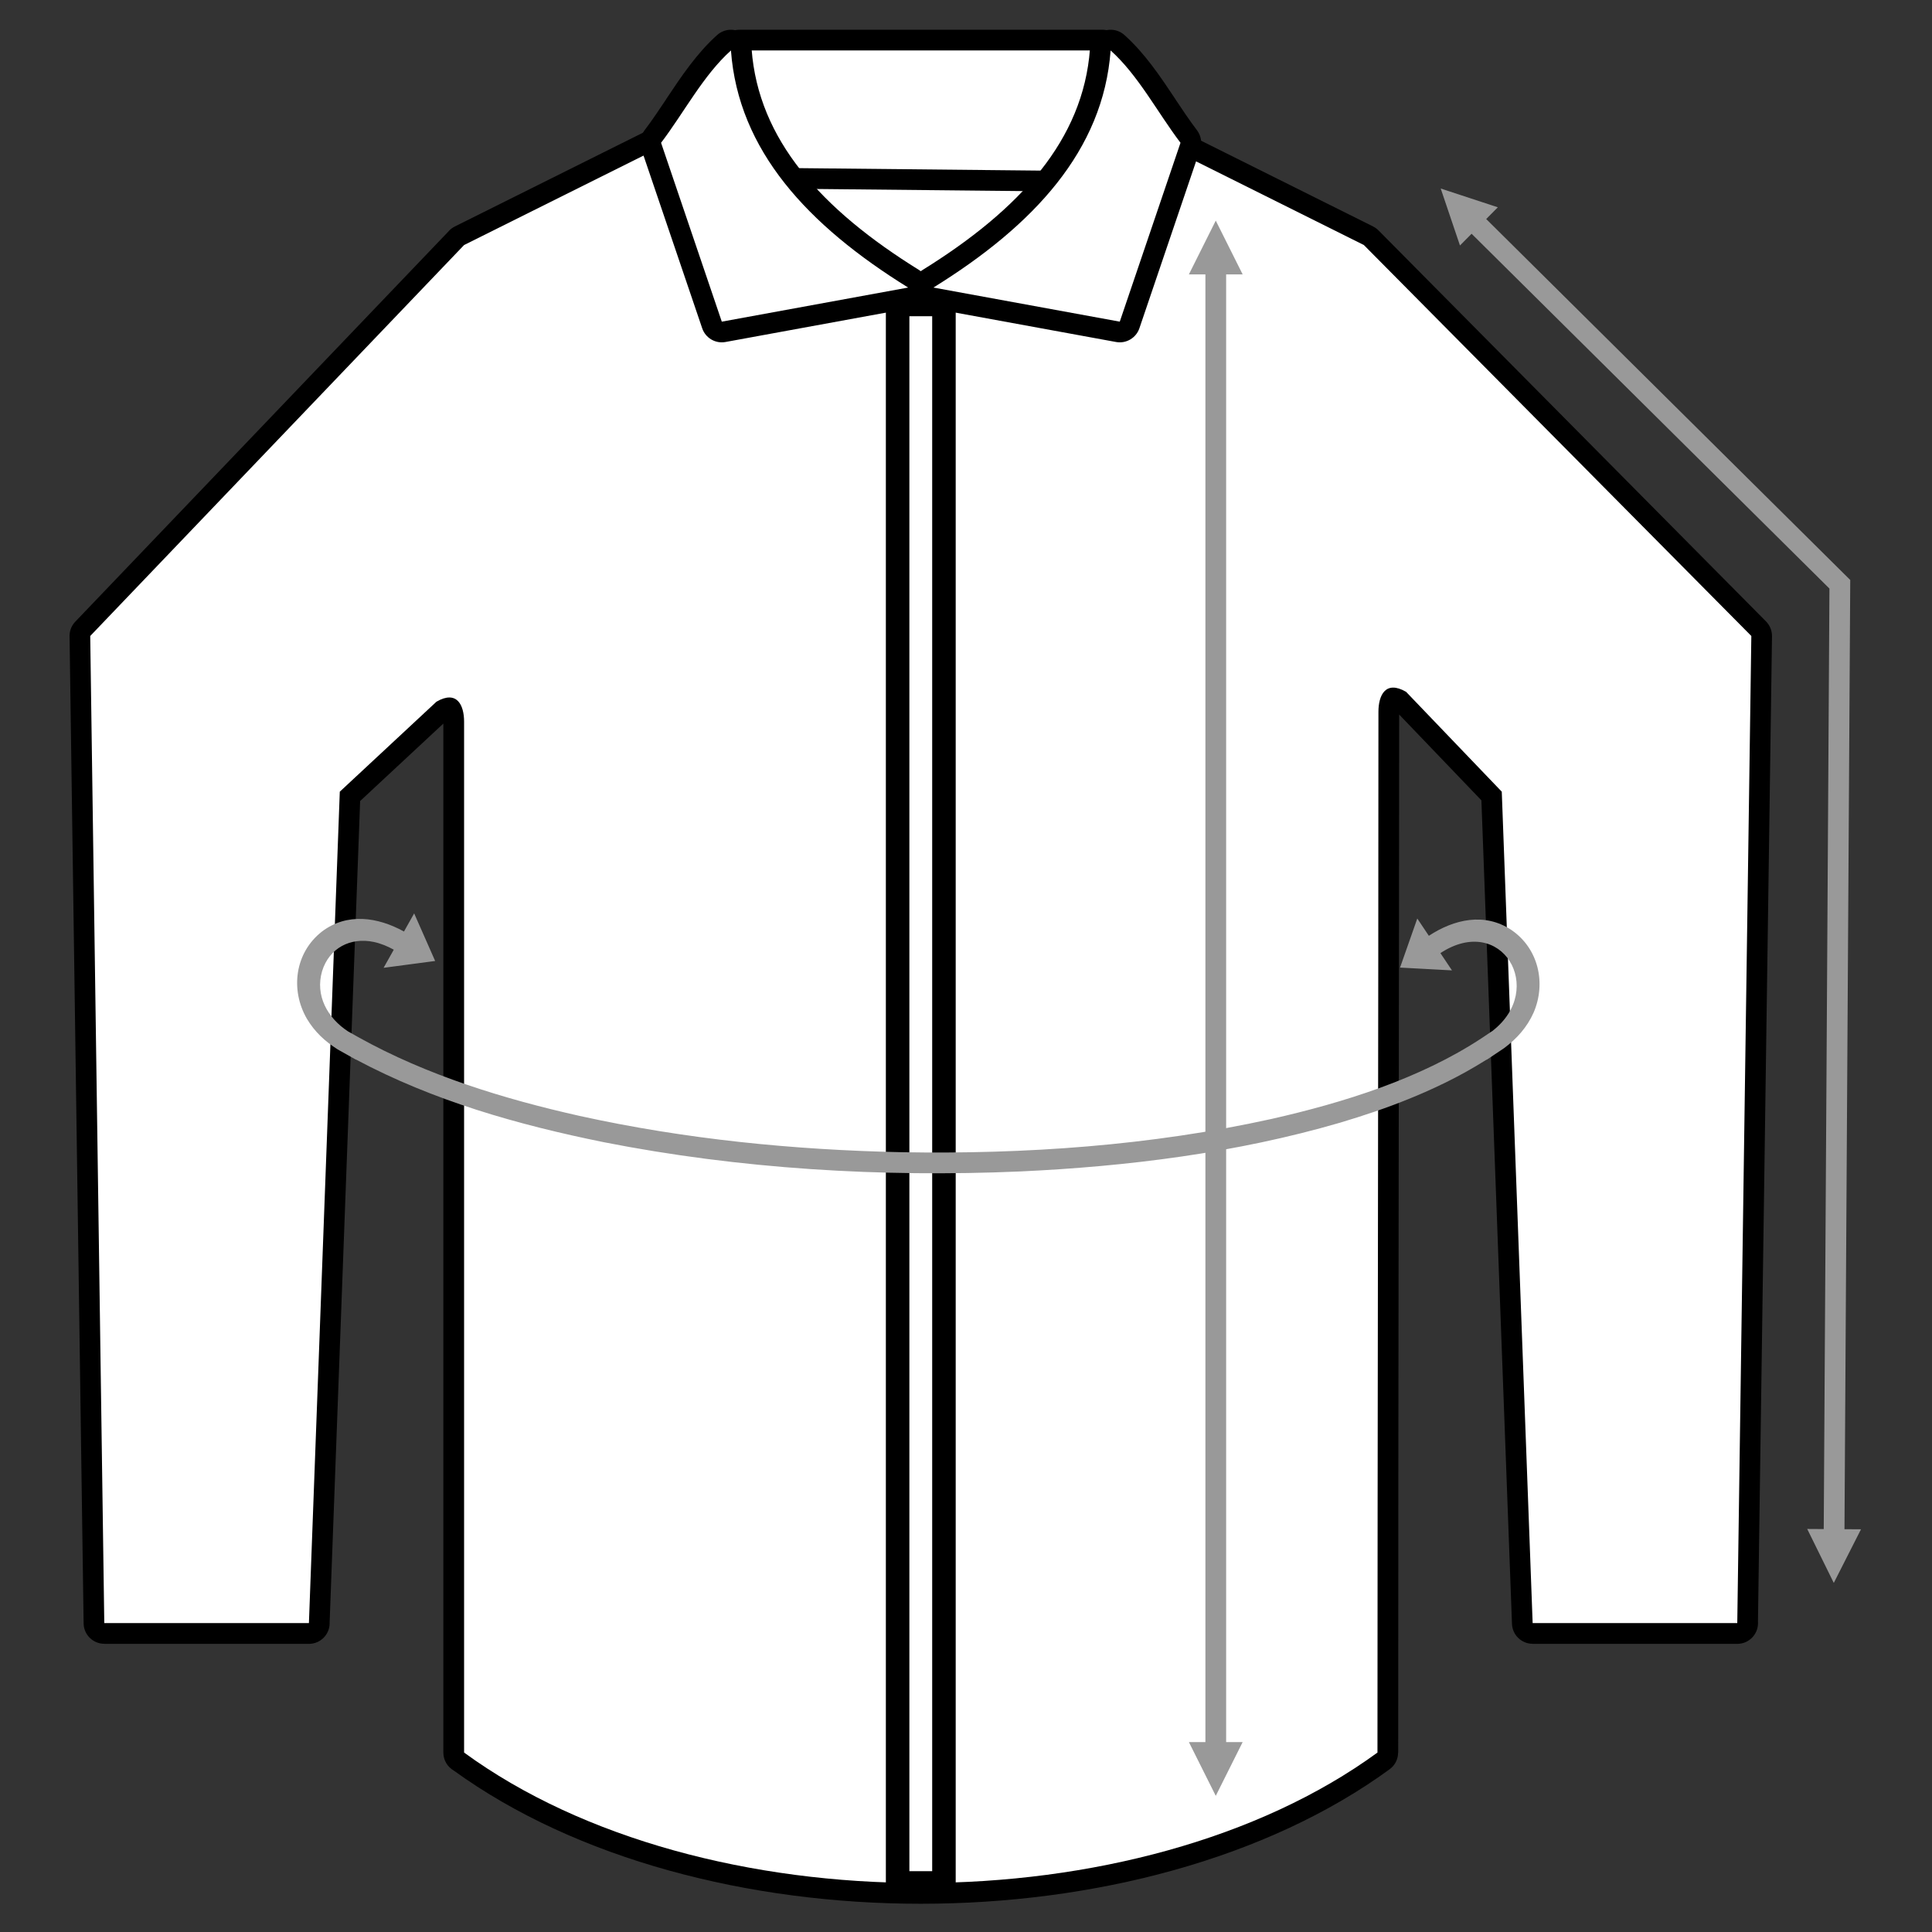 <svg xmlns="http://www.w3.org/2000/svg" xmlns:xlink="http://www.w3.org/1999/xlink" xmlns:xodm="http://www.corel.com/coreldraw/odm/2003" xml:space="preserve" width="100mm" height="100mm" style="shape-rendering:geometricPrecision; text-rendering:geometricPrecision; image-rendering:optimizeQuality; fill-rule:evenodd; clip-rule:evenodd" viewBox="0 0 10000 10000"><rect x="0" y="0" width="10000" height="10000" fill="#333333" stroke="none"/> <defs> <style type="text/css"> .fil1 {fill:white} .fil0 {fill:black;fill-rule:nonzero} .fil2 {fill:#999999;fill-rule:nonzero} </style> </defs> <g id="Camada_x0020_1">  <g id="_2211879037872"> <path class="fil0" d="M6996.26 1356.68l-1133.69 -565.16 -2263.63 0 -1132.7 564.66 -1891.64 1978.16 70.63 4959.49 850.6 0 155.96 -4199.84c1.05,-29.56 13.99,-55.91 34.06,-74.57l500.32 -465.91c8.27,-7.69 17.41,-13.8 27.09,-18.4 41.1,-22.46 78.63,-32.28 112.47,-32.28 34.56,0 65.08,9.62 91.67,26.64 24.12,15.45 43.26,36.68 57.85,61.9l0.18 -0.1c23.93,41.39 34.09,93.39 34.09,144.11l0 5281.08c594.83,415.04 1424.55,622.6 2256.43,622.6 831.9,0 1661.61,-207.56 2256.42,-622.6 0.12,-472.88 1.54,-1558.8 2.92,-2638.73 1.05,-805.25 2.11,-1610.53 2.11,-2693.49 0,-50.72 10.16,-102.69 34.07,-144.09 1.62,-2.79 3.34,-5.47 5.15,-8.05 13.76,-21.37 31.3,-39.61 53.02,-53.57l-0.12 -0.18c26.6,-17.04 57.11,-26.65 91.68,-26.65 36.11,0 76.27,11 120.26,36.41 9.95,5.76 18.61,12.87 25.91,20.97l492.95 514.44c19.92,20.71 29.85,47.35 29.91,73.98l155.83 4196.33 850.6 0 70.61 -4958.43 -1961.01 -1978.72zm-1060.78 -768.58l1171.69 584.1 -0.09 0.19c10.18,5.06 19.73,11.85 28.19,20.37l2005.52 2023.63c19.44,19.71 31.38,46.87 31.04,76.75l-72.64 5100.23 0.28 7.83c0,59.3 -48.07,107.37 -107.37,107.37l-1059.14 0 0 -0.35c-57.4,0.02 -104.93,-45.43 -106.96,-103.24l-158.29 -4262.46 -425.57 -444.12c-0.03,456.6 -1.49,1567.93 -2.93,2679.33 -1.03,804.33 -2.09,1602.16 -2.09,2693.47l-0.49 0c-0.03,32.99 -15.26,65.5 -43.96,86.4 -635.83,464.13 -1532.42,696.2 -2426.72,696.2 -890.13,0 -1782.53,-229.95 -2417.8,-689.79 -31.93,-18.61 -53.37,-53.19 -53.37,-92.81l0 -5326.03 -430.73 400.96 -157.84 4250.48 0.1 4.59c0,59.3 -48.08,107.37 -107.37,107.37l-1059.15 0 0 -0.41c-58.49,0 -106.27,-47.04 -106.95,-105.7l-72.7 -5104c-1.75,-28.67 7.94,-57.95 29.29,-80.4l1930.62 -2018.9c9.17,-10.93 20.7,-20.2 34.28,-26.96l1167.66 -582.08c15.38,-8.51 33.05,-13.35 51.86,-13.35l2313.82 0c16.09,0.06 32.42,3.67 47.81,11.33z"></path> <path class="fil1" d="M7059.35 1268.25l-1171.68 -584.1 -2313.82 0 -1171.7 584.1 -1935.13 2023.63 72.77 5109.32 1059.15 0 159.81 -4303.43 500.41 -465.82c106.33,-61.41 142.99,18.11 142.99,103.43 0,1530.46 0,3805.37 0,5335.82 1233.37,900.31 3494.22,900.31 4727.6,0 0,-1530.45 5.02,-3856.49 5.02,-5386.96 0,-85.32 36.66,-164.83 143.01,-103.43l495.37 516.96 159.81 4303.43 1059.14 0 72.77 -5109.32 -2005.52 -2023.63z"></path> <path class="fil0" d="M3826.3 153.8l1879.31 0c59.3,0 107.37,48.07 107.37,107.37 0,4.78 -0.31,9.49 -0.92,14.1 -8.04,112.19 -33.1,224.08 -74.51,335.63 -41.5,111.8 -99.41,222.68 -173.01,332.61 -21.61,32.27 -57.74,49.01 -93.9,47.36l-1425.39 -14.53c-36.93,-0.29 -69.36,-19.27 -88.34,-47.9l-0.15 0.08c-71.91,-108.33 -128.27,-217.35 -168.2,-327.04 -40.55,-111.41 -63.92,-223.17 -69.22,-335.27 -2.77,-59.07 42.85,-109.22 101.92,-111.99l5.04 -0.12 0 -0.3zm1757.82 214.74l-1637.98 0c9.64,53.15 24.27,106.47 43.74,159.96 28.23,77.56 66.84,155.76 115.34,234.53l1312.45 13.37c49.82,-80.23 89.76,-160.3 119.39,-240.14 20.7,-55.76 36.44,-111.68 47.06,-167.72z"></path> <path class="fil1" d="M3826.3 261.17l1879.3 0c-13.58,208.96 -91.89,416.53 -229.98,622.79l-1429.53 -14.58c-134.83,-203.11 -210.24,-405.85 -219.79,-608.21z"></path> <path class="fil0" d="M5990.83 757.47c-28.53,-40.14 -56.82,-82.59 -85.09,-124.98l-0.13 -0.18 -0.29 0.18c-29.29,-43.93 -58.58,-87.87 -88.76,-129.66 -49.11,186.4 -139.1,355.82 -262.13,511.48 -119.66,151.38 -270.39,289.01 -444.79,416.16l614.51 112.46 266.68 -785.46zm92.87 -243.9c35.93,53.88 71.88,107.8 112.11,160.95 20.57,27.38 27.75,64.11 15.93,98.99l-314.32 925.76c-16.84,49.52 -67.85,80.6 -120.8,70.89l-964.52 -176.53c-28.7,-5.36 -55.16,-22.29 -71.71,-49.08 -31.03,-50.25 -15.44,-116.17 34.81,-147.21 249.93,-154.93 460.35,-324.39 611.47,-515.57 146.37,-185.17 237.49,-392.17 254.93,-628.14 1.63,-23.02 10.64,-45.7 27.27,-64.18 39.6,-44.01 107.4,-47.56 151.41,-7.96 105.7,94.93 184.72,213.42 263.71,331.89l-0.29 0.19z"></path> <path class="fil1" d="M6110.24 739.12c-120.56,-159.31 -218.76,-349.6 -361.69,-477.95 -38.24,517.6 -397.37,904.99 -917.14,1227.18l964.5 176.53 314.33 -925.76z"></path> <path class="fil0" d="M3336.11 674.54c40.22,-53.17 76.17,-107.09 112.1,-160.97l-0.29 -0.19c78.99,-118.47 158.01,-236.96 263.71,-331.89 44.01,-39.6 111.81,-36.05 151.41,7.96 16.63,18.48 25.64,41.16 27.25,64.18 17.46,235.97 108.56,442.96 254.95,628.14 151.13,191.19 361.55,360.64 611.47,515.57 50.25,31.04 65.84,96.96 34.81,147.21 -16.55,26.79 -43.01,43.72 -71.73,49.01l-964.5 176.6c-52.95,9.71 -103.96,-21.37 -120.68,-70.94l-314.45 -925.71c-11.81,-34.88 -4.63,-71.61 15.95,-98.97zm290.06 -42.05c-28.27,42.39 -56.56,84.84 -85.09,124.98l266.68 785.46 614.51 -112.48c-174.38,-127.13 -325.12,-264.76 -444.79,-416.14 -123.03,-155.66 -213.03,-325.08 -262.13,-511.48 -30.18,41.79 -59.47,85.73 -88.76,129.66l-0.29 -0.18 -0.13 0.18z"></path> <path class="fil1" d="M3421.67 739.12c120.56,-159.31 218.76,-349.6 361.69,-477.95 38.24,517.6 397.37,904.99 917.14,1227.18l-964.5 176.53 -314.33 -925.76z"></path> <rect class="fil1" x="4646.06" y="1575.93" width="239.77" height="8170.09"></rect> <path class="fil0" d="M4646.06 1515.09l300.62 0 0 8291.78 -361.46 0 0 -8291.78 60.84 0zm178.93 121.69l-118.08 0 0 8048.4 118.08 0 0 -8048.4z"></path> <polygon class="fil2" points="9491.62,8193.09 9632.47,7915.62 9547,7915.11 9576.82,3001.95 7692.55,1133.66 7752.73,1072.96 7457.11,975.82 7556.77,1270.6 7616.94,1209.91 9469.16,3046.41 9439.63,7914.45 9354.16,7913.93 "></polygon> <polygon class="fil2" points="6292.8,9295.24 6431.96,9016.93 6346.49,9016.93 6346.49,1420.27 6431.96,1420.27 6292.8,1141.96 6153.65,1420.27 6239.12,1420.27 6239.12,9016.93 6153.65,9016.93 "></polygon> <path class="fil2" d="M1800.82 5338.16c-105.56,-69.5 -170.52,-184.96 -133.64,-311.68 37.1,-119.62 146.49,-176.25 267.26,-151.01 37.22,8.02 70.43,21.86 103.75,40.11l-52.7 93.8 266.88 -35.31 -108.71 -246.29 -52.69 93.8c-135.96,-75.01 -294.5,-98.74 -425.05,0.49 -139.09,109.02 -164.45,300.27 -77.75,450.53 39.86,67.6 93.94,117.71 159.97,159.37l93.8 52.68 0.36 -0.63c401.21,213.95 837.11,337.54 1280.73,427.57 704.93,139.01 1438.64,182.89 2155.93,151.9 555.49,-25.53 1122.25,-96.34 1657.09,-252.44 119.85,-35.89 240.27,-75.7 356.1,-123.09 27.61,-11.15 55.06,-22.69 82.29,-34.66 35.53,-15.65 70.78,-31.97 105.64,-49.06 34.83,-17.12 69.29,-35.02 103.26,-53.79 38,-21.06 74.62,-42.89 111.45,-65.84l0.5 0.75 89.42 -59.8c66.29,-49.18 119.3,-108.25 153.03,-184.08 66.26,-152.88 25.01,-332.51 -114.97,-428.03 -138.21,-91.75 -296.08,-55.72 -427.13,30.24l-59.78 -89.42 -89.28 253.93 268.77 14.51 -59.8 -89.42c317.51,-208.4 549.03,185.76 269.38,402.85l-53 35.43c-320.37,212.02 -718.7,335.83 -1090.6,420.08 -624.23,138.11 -1277.12,183.49 -1915.42,172.15 -559.23,-11.73 -1118.88,-67.32 -1665.58,-187.75 -391.87,-87.78 -791.74,-210.45 -1143.9,-406.67l-55.61 -31.22z"></path> </g> </g> </svg>